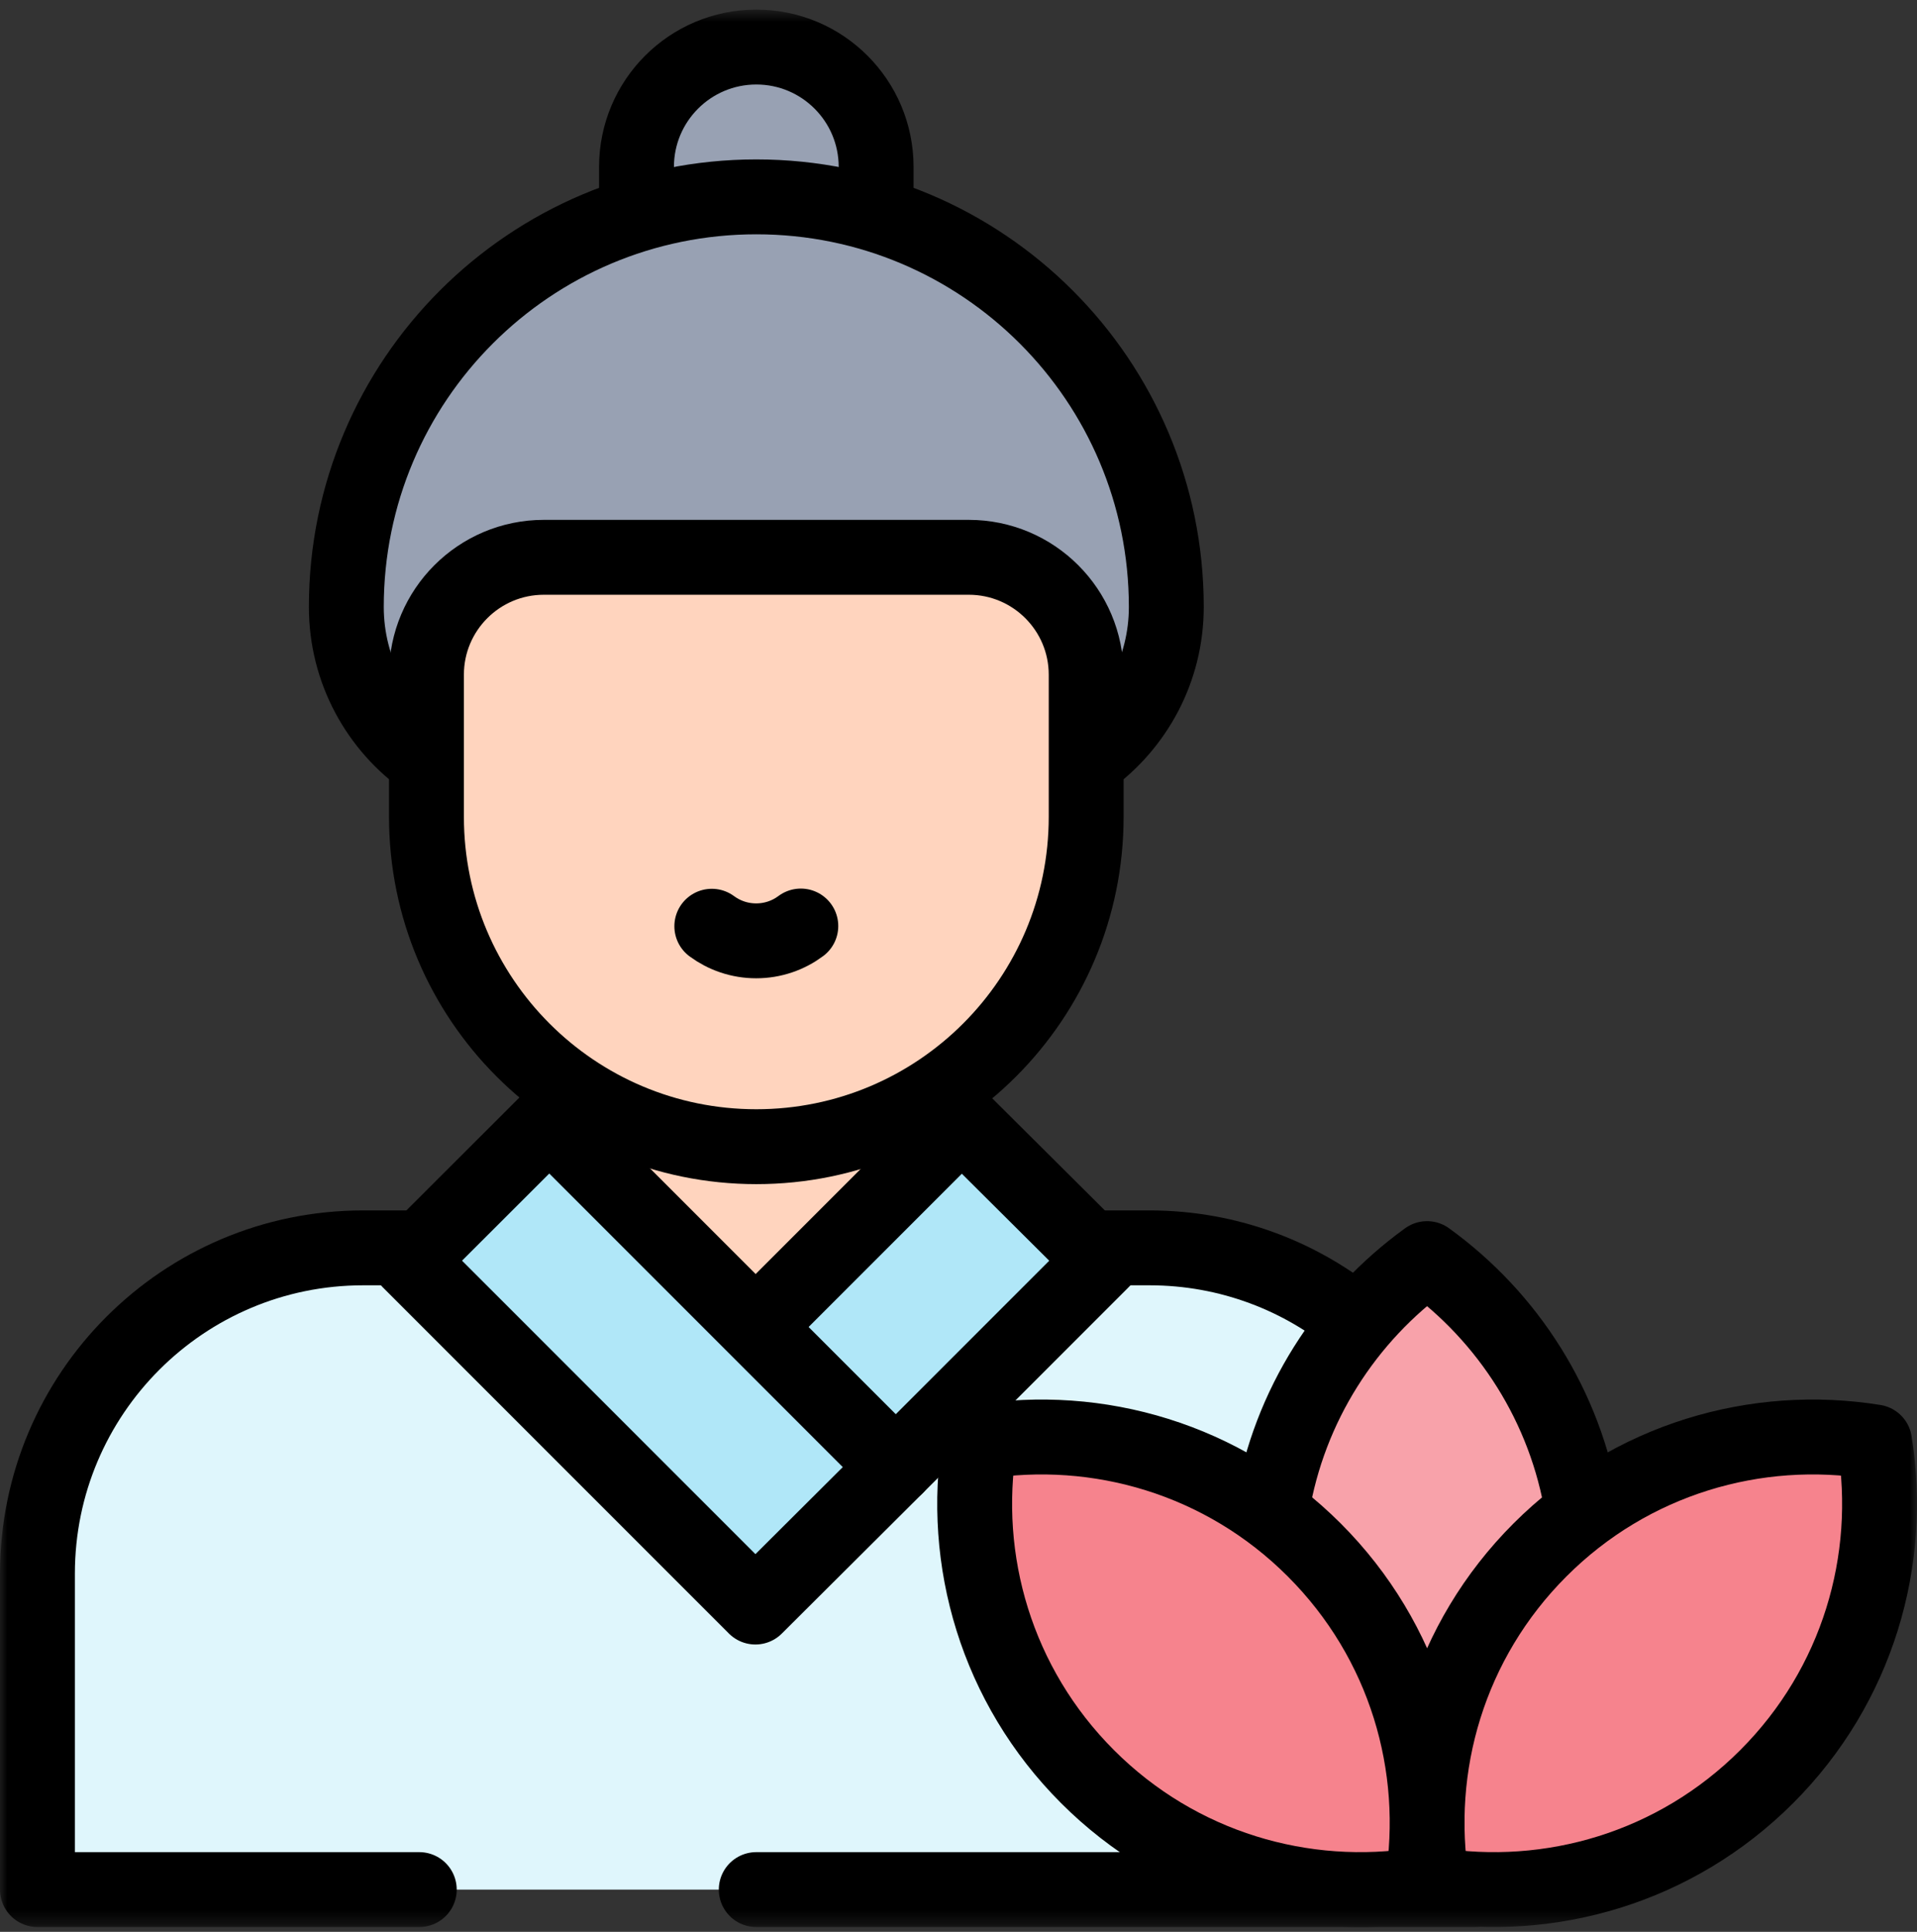 <svg width="133" height="134" viewBox="0 0 133 134" fill="none" xmlns="http://www.w3.org/2000/svg">
<rect x="0" y="0" width="133" height="134" fill="#333333" stroke="none"/>
<mask id="mask0_20_315" style="mask-type:luminance" maskUnits="userSpaceOnUse" x="0" y="0" width="133" height="134">
<path d="M0 0.667H133V133.667H0V0.667Z" fill="white"/>
</mask>
<g mask="url(#mask0_20_315)">
<path d="M52.473 13.655C36.763 13.655 24.028 26.39 24.028 42.099C24.028 49.296 29.863 55.131 37.06 55.131H67.885C75.083 55.131 80.917 49.296 80.917 42.099C80.917 26.39 68.182 13.655 52.473 13.655Z" fill="#98A1B3"/>
<path d="M60.785 13.655V11.577C60.785 6.986 57.063 3.264 52.473 3.264C47.882 3.264 44.16 6.986 44.16 11.577V13.655H60.785Z" fill="#98A1B3"/>
<path d="M75.502 52.675C78.782 50.308 80.917 46.453 80.917 42.099C80.917 26.39 68.182 13.655 52.473 13.655C36.763 13.655 24.028 26.39 24.028 42.099C24.028 46.516 26.226 50.419 29.587 52.776" stroke="black" stroke-width="5.195" stroke-miterlimit="10" stroke-linecap="round" stroke-linejoin="round"/>
<path d="M42.729 74.04V86.533H25.197C12.716 86.533 2.598 96.651 2.598 109.133V131.069H102.348V109.133C102.348 96.651 92.23 86.533 79.748 86.533H62.345V74.04H42.729Z" fill="#DFF6FC"/>
<path d="M62.345 86.533V74.041H42.729V86.533L52.468 92.004L62.345 86.533Z" fill="#FFD4BE"/>
<path d="M75.358 46.804V56.654C75.358 69.293 65.112 79.539 52.473 79.539C39.833 79.539 29.587 69.293 29.587 56.654V46.804C29.587 42.304 33.234 38.657 37.733 38.657H67.212C71.711 38.657 75.358 42.304 75.358 46.804Z" fill="#FFD4BE"/>
<path d="M75.358 46.804V56.654C75.358 69.293 65.112 79.539 52.473 79.539C39.833 79.539 29.587 69.293 29.587 56.654V46.804C29.587 42.304 33.234 38.657 37.733 38.657H67.212C71.711 38.657 75.358 42.304 75.358 46.804Z" stroke="black" stroke-width="5.195" stroke-miterlimit="10" stroke-linecap="round" stroke-linejoin="round"/>
<path d="M94.275 91.843C90.347 88.544 85.28 86.556 79.748 86.556H76.11" stroke="black" stroke-width="5.195" stroke-miterlimit="10" stroke-linecap="round" stroke-linejoin="round"/>
<path d="M52.468 131.069H102.348" stroke="black" stroke-width="5.195" stroke-miterlimit="10" stroke-linecap="round" stroke-linejoin="round"/>
<path d="M29.137 86.556H25.197C12.716 86.556 2.598 96.675 2.598 109.156V131.069H29.089" stroke="black" stroke-width="5.195" stroke-miterlimit="10" stroke-linecap="round" stroke-linejoin="round"/>
<path d="M52.408 111.471L28.381 87.443L38.109 77.728L62.148 101.768L52.408 111.471Z" fill="#B0E7F8"/>
<path d="M62.215 101.701L76.473 87.443L66.727 77.746L52.468 92.004L62.215 101.701Z" fill="#B0E7F8"/>
<path d="M52.408 111.471L28.381 87.443L38.109 77.728L62.148 101.768L52.408 111.471Z" stroke="black" stroke-width="5.195" stroke-miterlimit="10" stroke-linecap="round" stroke-linejoin="round"/>
<path d="M62.215 101.701L76.473 87.443L66.727 77.746L52.468 92.004" stroke="black" stroke-width="5.195" stroke-miterlimit="10" stroke-linecap="round" stroke-linejoin="round"/>
<path d="M60.785 13.655V11.577C60.785 6.986 57.063 3.264 52.473 3.264C47.882 3.264 44.16 6.986 44.16 11.577V13.655" stroke="black" stroke-width="5.195" stroke-miterlimit="10" stroke-linecap="round" stroke-linejoin="round"/>
<path d="M49.385 64.248C50.246 64.883 51.31 65.26 52.462 65.26C53.624 65.26 54.696 64.878 55.56 64.233" stroke="black" stroke-width="5.195" stroke-miterlimit="10" stroke-linecap="round" stroke-linejoin="round"/>
<path d="M87.888 109.013C87.888 117.953 92.275 125.863 99.008 130.725C105.742 125.863 110.129 117.953 110.129 109.013C110.129 100.073 105.742 92.163 99.008 87.302C92.275 92.163 87.888 100.073 87.888 109.013Z" fill="#F8A2AA"/>
<path d="M109.784 104.708C108.628 97.562 104.639 91.366 99.009 87.301C93.408 91.344 89.432 97.496 88.251 104.595" stroke="black" stroke-width="5.195" stroke-miterlimit="10" stroke-linecap="round" stroke-linejoin="round"/>
<path d="M106.842 107.509C100.521 113.83 98.029 122.525 99.353 130.724C107.552 132.049 116.248 129.557 122.569 123.236C128.89 116.914 131.382 108.219 130.058 100.02C121.859 98.696 113.163 101.187 106.842 107.509Z" fill="#F6838D"/>
<path d="M106.842 107.509C100.521 113.83 98.029 122.525 99.353 130.724C107.552 132.049 116.248 129.557 122.569 123.236C128.89 116.914 131.382 108.219 130.058 100.02C121.859 98.696 113.163 101.187 106.842 107.509Z" stroke="black" stroke-width="5.195" stroke-miterlimit="10" stroke-linecap="round" stroke-linejoin="round"/>
<path d="M91.181 107.509C97.503 113.83 99.995 122.525 98.67 130.724C90.471 132.049 81.776 129.557 75.454 123.236C69.133 116.914 66.641 108.219 67.966 100.02C76.165 98.696 84.86 101.187 91.181 107.509Z" fill="#F6838D"/>
<path d="M91.181 107.509C97.503 113.83 99.995 122.525 98.67 130.724C90.471 132.049 81.776 129.557 75.454 123.236C69.133 116.914 66.641 108.219 67.966 100.02C76.165 98.696 84.86 101.187 91.181 107.509Z" stroke="black" stroke-width="5.195" stroke-miterlimit="10" stroke-linecap="round" stroke-linejoin="round"/>
</g>
</svg>
